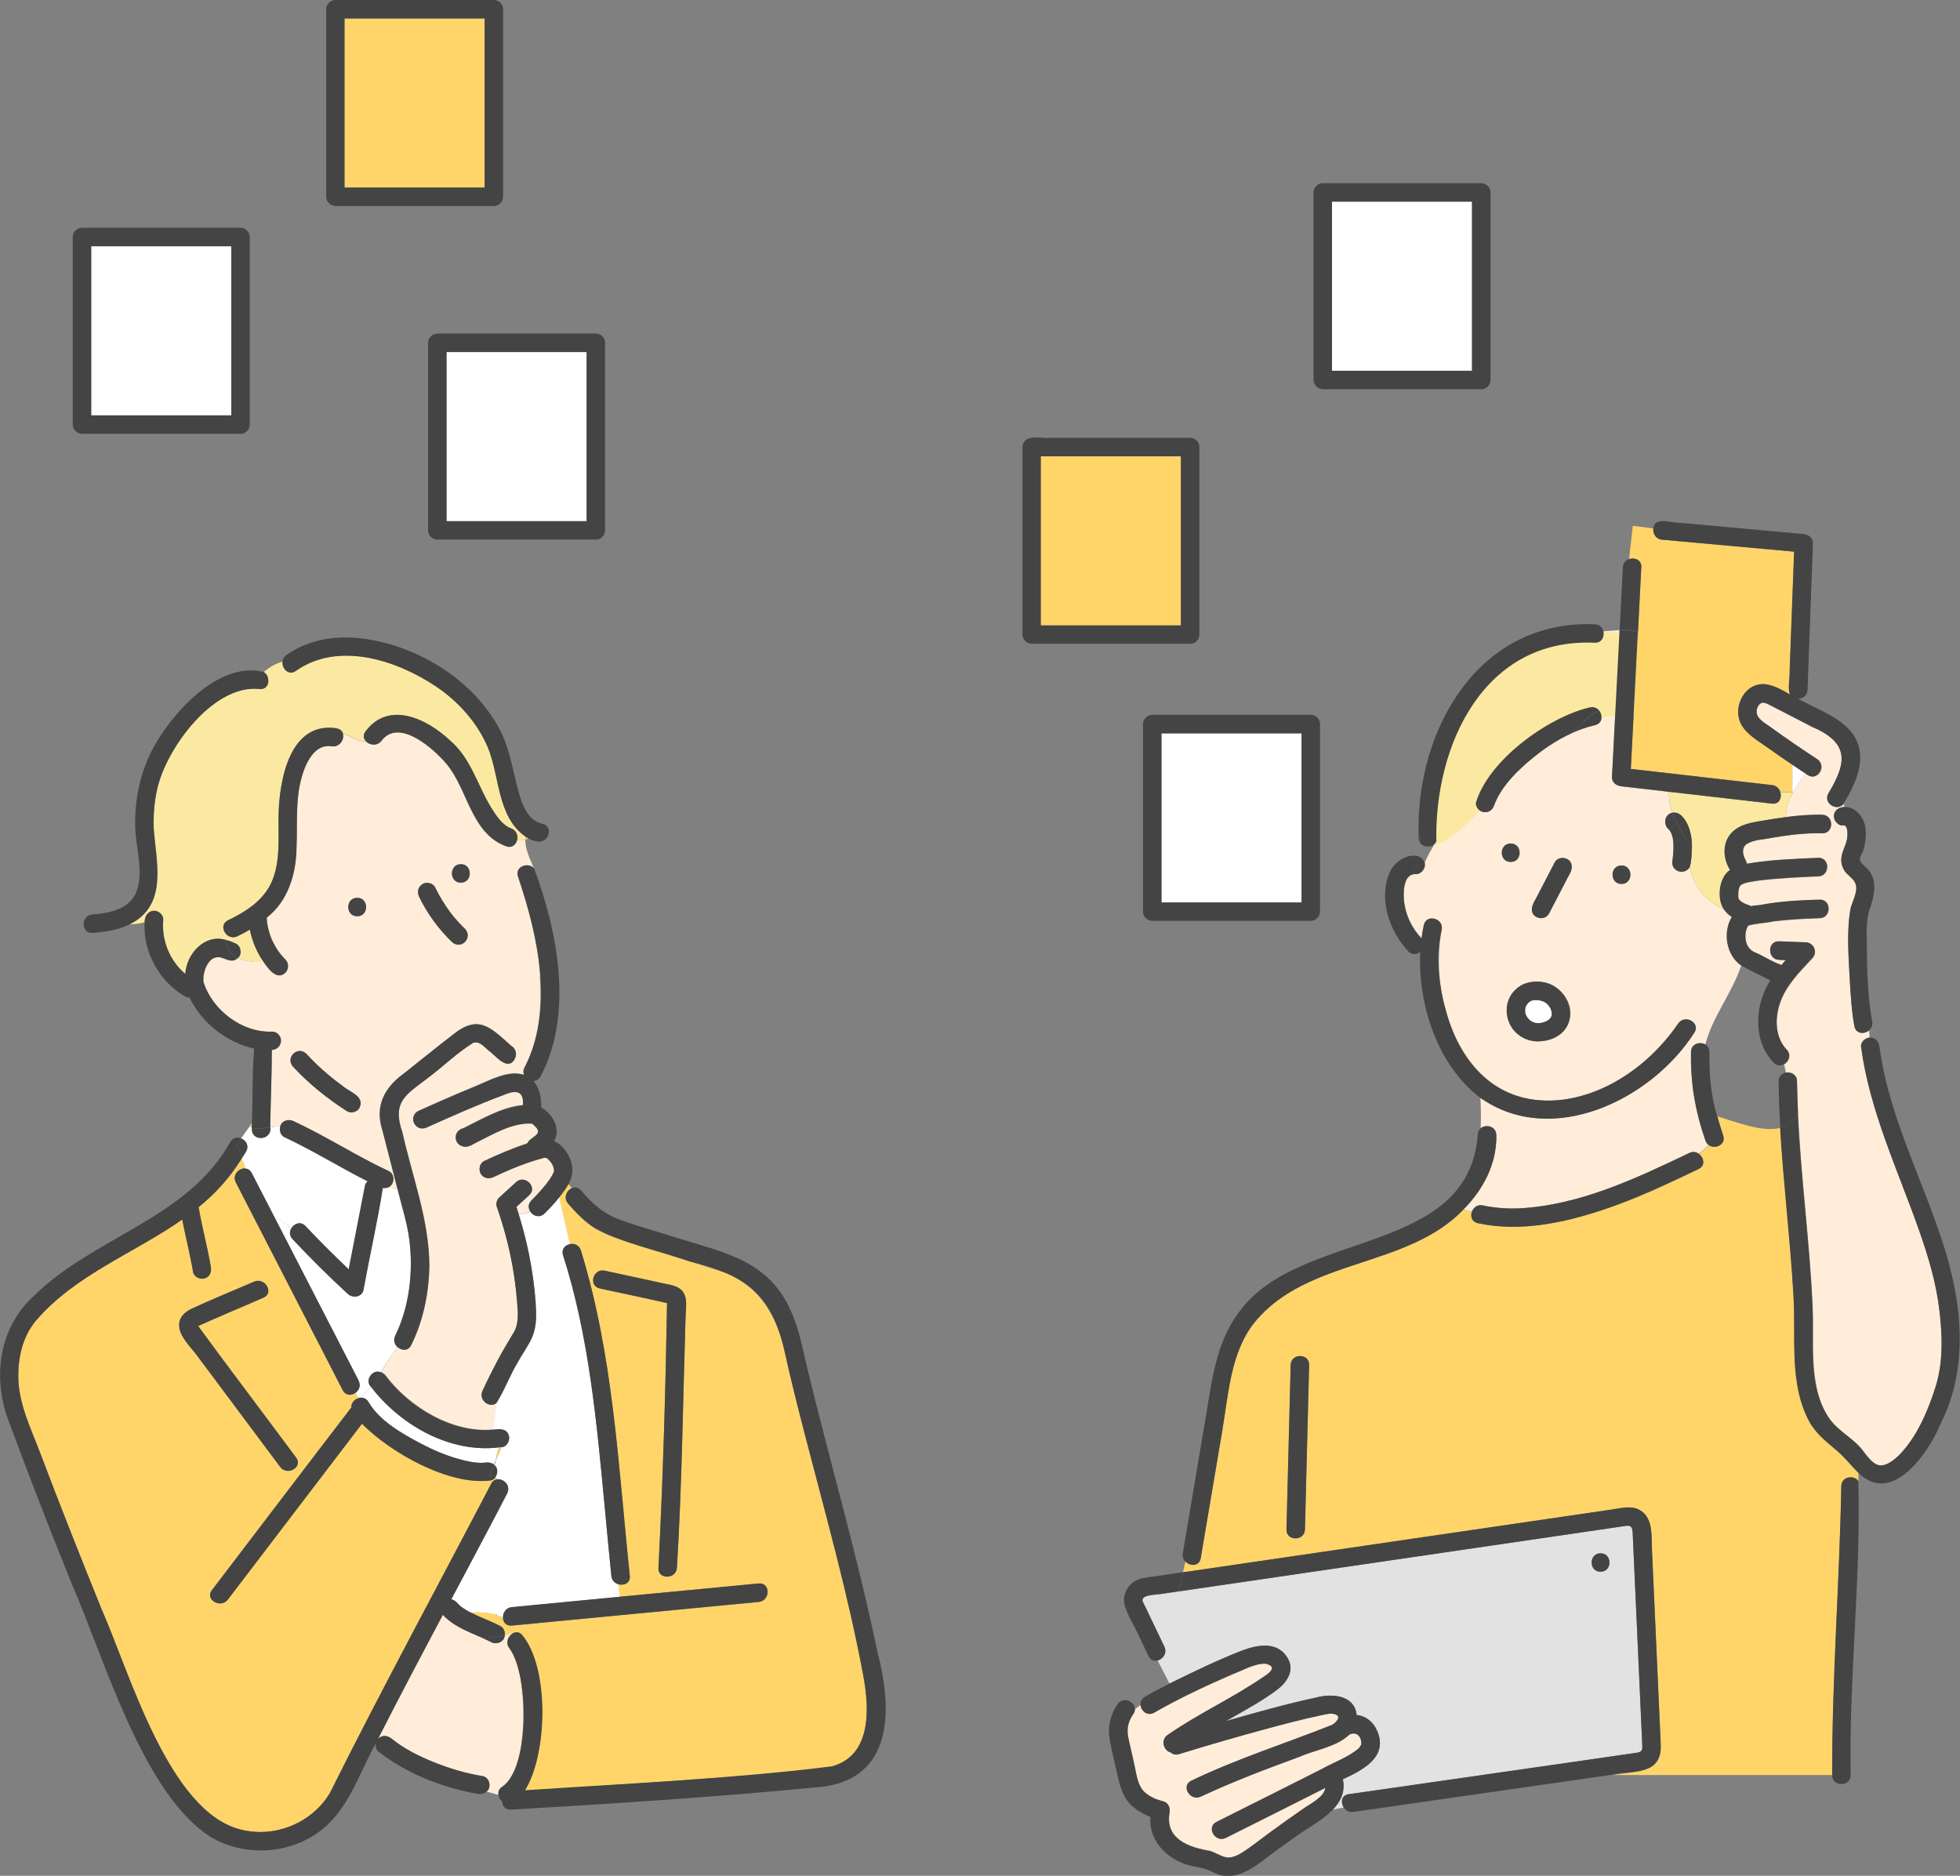 <?xml version="1.0" encoding="UTF-8"?><svg id="_レイヤー_1" xmlns="http://www.w3.org/2000/svg" viewBox="0 0 196.43 188"><rect x="0" y="0" width="196.43" height="188" fill="#808080" stroke="none"/><defs><style>.cls-1{fill:#444;}.cls-1,.cls-2,.cls-3,.cls-4,.cls-5,.cls-6{stroke-width:0px;}.cls-2{fill:#fff;}.cls-3{fill:#ffedd9;}.cls-4{fill:#e2e2e2;}.cls-5{fill:#fbe9a1;}.cls-6{fill:#ffd56a;}</style></defs><path class="cls-2" d="m44.75,36.69v15.54h14.04v-16.95h-14.04v1.41h0Z"/><path class="cls-6" d="m155.39,102.03s-.04.06-.04.06c0,0,.02-.03.04-.06Z"/><path class="cls-6" d="m34.52,3.26v15.54h14.04V1.85h-14.04v1.41Z"/><path class="cls-6" d="m54.73,116.03c-.15-.04-.05-.03,0,0h0Z"/><path class="cls-6" d="m53.36,112.62h0s.02.01.02.02c-.01-.01-.02-.02-.02-.02h0Z"/><path class="cls-6" d="m53.46,112.67s-.05-.01-.07-.02c0,0,.01.01.02.02.07.02.16.02.05,0Z"/><path class="cls-6" d="m155.4,101.06s.02.03.03.07c-.01-.04-.02-.07-.03-.07Z"/><path class="cls-6" d="m152.84,101.2s0,.08.01.03v-.1s0,.04-.01.07Z"/><path class="cls-2" d="m9.14,26.09v15.54h14.04v-16.95h-14.04v1.41h0Z"/><path class="cls-2" d="m153.7,100.25c-.1.02-.16.03-.25.06,0,0,0,0-.02.01-.06.03-.11.07-.16.1-.08.07-.13.12-.21.21-.05.07-.09.14-.13.22-.04.11-.06.18-.08.29v.1c0,.07-.01.15,0,.22.02.1.04.2.08.29.05.1.11.19.17.28.07.09.16.17.24.25.09.06.18.12.29.17.1.03.17.06.29.09.16.02.31.02.48,0,.17-.03.33-.08.49-.14.11-.06.22-.11.32-.18.06-.06.13-.11.18-.18.03-.06.05-.09.08-.14.02-.06.03-.12.05-.19v-.17c-.04-.14-.03-.22-.08-.36-.06-.13-.14-.25-.22-.38-.08-.1-.17-.18-.26-.26-.1-.07-.2-.12-.3-.17-.13-.04-.27-.08-.41-.11-.19-.02-.36-.03-.55,0h0Z"/><path class="cls-2" d="m133.48,21.62v15.54h14.04v-16.95h-14.04v1.41h0Z"/><path class="cls-2" d="m116.4,74.91v15.54h14.04v-16.95h-14.04v1.41h0Z"/><path class="cls-6" d="m167.5,83.54s0-.02,0-.03c-.03-.09-.02-.02,0,.03Z"/><path class="cls-6" d="m152.83,101.38s0-.03,0,0h0Z"/><path class="cls-6" d="m21.49,96s.07-.03,0,0h0Z"/><path class="cls-6" d="m175.2,92.75s0,0,0-.01c0,0,0,.01,0,.02h0Z"/><path class="cls-6" d="m174.93,93.5s.01-.06,0,0h0Z"/><path class="cls-6" d="m175.21,92.76s.04-.03,0,0h0Z"/><path class="cls-6" d="m175.17,92.78s.02-.01.03-.02c-.01,0-.02.01-.03.02h0Z"/><path class="cls-6" d="m175.2,92.76h0,0s0,0,0,0Z"/><path class="cls-6" d="m37.87,174.29s.06-.07.1-.1c-.01,0-.03-.01-.04-.02-.02.04-.04.08-.06.12h0Z"/><path class="cls-3" d="m52.19,168.34c-.19-1.04-.48-2.29-1.12-3.11-.47-.59-.11-1.33.4-1.56-.02-.02-.04-.04-.07-.07-.27.12-.54.23-.82.3-.06.66-.82.97-1.37.67-.29-.15-.59-.29-.89-.42-1.4-.62-2.89-1.15-3.94-2.31-2.17,4.1-4.35,8.19-6.45,12.33.01,0,.03.01.04.02.38-.32.88-.25,1.25.05,1.27,1.03,2.79,1.79,4.3,2.39,1.57.63,3.2,1.12,4.86,1.38.68.12.91,1.15.37,1.55.39.09.79.22,1.19.34-.05-.32.07-.66.44-.86,2.36-1.72,2.27-8.03,1.79-10.72h0Z"/><path class="cls-3" d="m122.86,184.21c-1.06.53-1.99-1.07-.93-1.6,3.51-1.76,7.02-3.52,10.53-5.29,1.24-.69,2.64-1.17,3.73-2.08.08-.08.3-.48.26-.33.06-.78-.4-1.42-1.19-1.07-1.34,1.27-3.33,1.5-4.98,2.22-3.36,1.22-6.7,2.49-9.94,4.01-1.07.5-2.01-1.09-.93-1.6,4.57-2.2,9.43-3.73,14.12-5.6.4-.24.97-.84.27-1.06-.39-.12-.85-.01-1.24.07-2.02.42-4.01.95-5.99,1.49-2.82.77-5.62,1.58-8.41,2.44-.35.11-.64.01-.84-.18-.67-.15-1.05-1.22-.3-1.74,3.08-2.15,6.53-3.7,9.62-5.83.65-.4,1.42-1.05.18-1.32-1.15-.01-2.23.67-3.29,1.06-2.66,1.15-5.33,2.4-7.85,3.85-.68.39-1.31-.17-1.37-.76l-.55.39c0,.15-.04.31-.15.47-.59.88-.72,1.59-.48,2.61.22.94.43,1.88.63,2.82.17.85.32,1.91,1.03,2.5.5.43,1.15.71,1.79.86.55.13.75.71.63,1.21-.4,2.6,1.99,3.41,4.07,3.76.53.16,1.09.54,1.61.64.78.15,1.63-.48,2.23-.89.8-.55,1.55-1.17,2.34-1.73,1.06-.77,2.13-1.54,3.21-2.28.63-.44,2.06-1.13,2.17-2.06-3.32,1.68-6.64,3.35-9.97,5.01h.02Z"/><path class="cls-4" d="m164.59,174.96c-.31-7.01-.63-14.01-.95-21.02-.03-.63,0-1.11-.69-1.01-14.95,2.19-29.89,4.38-44.83,6.57-.65.1-1.31.19-1.96.29-.39.06-1.59.05-1.66.56-.02.15.21.53.32.76.63,1.32,1.25,2.63,1.88,3.94.31.65-.16,1.24-.68,1.38l1.19,2.31c2.38-1.17,4.76-2.34,7.24-3.3,1.56-.6,3.61-.99,4.62.77.67,1.16-.01,2.31-.95,3.05-1.62,1.26-3.46,2.2-5.23,3.23,2.97-.85,5.94-1.69,8.96-2.34,1.59-.44,3.91-.3,4.12,1.74,1.86.12,2.99,2.7,1.88,4.21-.75,1.06-2.12,1.63-3.27,2.21.29,1.22-.22,2.26-1.01,3.06l1.1-.21c-.31-.49-.23-1.22.49-1.32.21-.03.42-.06.63-.09,9.44-1.37,18.9-2.71,28.33-4.08.45-.09.49-.31.47-.69h0Zm-4.19-17.43c-1.19,0-1.19-1.85,0-1.85s1.19,1.85,0,1.85Z"/><path class="cls-3" d="m194.38,131.39c-.32-2.81-1.13-5.49-2.07-8.15-2.13-6.04-4.94-11.93-5.79-18.33-.06-.47.42-.87.85-.92-.02-.24-.03-.48-.06-.71-.48.4-1.31.36-1.46-.42-.27-1.43-.36-2.92-.45-4.37-.12-2.45-.35-4.95.05-7.38.18-.76.85-1.85.47-2.63-.23-.48-.81-.78-1.09-1.24-.34-.55-.38-1.15-.18-1.76.2-.62.48-1.09.5-1.76.01-.36,0-1.05-.43-.99-.49.07-.93-.48-.92-.92,0-.59.53-.94,1.06-.92-.03-.11-.06-.21-.1-.3-.66.79-2.07-.1-1.5-1.07,1.93-3.18,2.02-5.1-1.69-6.69-1.43-.73-2.85-1.49-4.28-2.21-.27-.12-.54-.27-.81-.13-.26.13-.48.62-.41,1,.11.63.93,1.05,1.4,1.4,1.52,1.11,3.08,2.17,4.66,3.2,1.09.8-.12,2.41-1.17,1.44-.44.61-.9,1.23-1.26,1.88-.03.04-.05.09-.07.14-.39.73-.65,1.51-.64,2.35,1.21-.16,2.41-.26,3.64-.23,1.19.03,1.19,1.88,0,1.85-1.66-.04-3.28.16-4.91.43-.87.2-1.85.16-2.63.63-.57.4-.45,1.11-.13,1.65.07.12.11.24.12.36,2.36-.41,4.77-.49,7.16-.59,1.19-.04,1.19,1.81,0,1.85-2.02.08-4.05.18-6.06.43-.57.11-1.22.13-1.71.44-.29.31-.25.89-.25,1.25.01.04.06.15.06.16.02.03.04.06.06.1.02,0,.13.13.17.16-.1-.08.13.08.17.1.25.15.55.21.81.35.3-.04.62-.07.92-.11,1.96-.38,3.98-.49,5.97-.54,1.19-.03,1.19,1.82,0,1.85-1.53.05-3.07.13-4.59.31-.85.19-1.74.2-2.57.43-.07.14.05-.02,0,0-.04.07-.08.15-.12.21-.07.17-.11.36-.15.54-.02.21-.02.41,0,.62.03.18.07.32.12.49.07.13.13.25.22.38.2.22.31.32.56.44.88.35,1.78.99,2.71,1.28.13-.17.27-.33.42-.49-.22-.01-.44-.02-.67-.03-1.19-.04-1.19-1.89,0-1.85.9.03,1.79.07,2.68.1.81.03,1.21.98.66,1.58-1.27,1.37-2.66,2.73-3.26,4.54-.51,1.54-.48,3.4.69,4.63.49.52.21,1.2-.27,1.47.06.27.12.55.18.82.52-.09,1.11.2,1.11.87.01,1.07.05,2.12.1,3.18.06-.12.11-.26.16-.4-.04.14-.1.27-.16.4.29,6.38,1.15,12.73,1.46,19.12.13,2.76-.16,5.64.4,8.35.25,1.19.67,2.37,1.42,3.33.82,1.04,2.02,1.69,2.92,2.66.49.53,1.17,1.72,1.96,1.84.88.12,1.86-.86,2.39-1.46,1.55-1.79,2.57-4.21,3.26-6.45.76-2.44.67-5.04.38-7.56h-.02Z"/><path class="cls-6" d="m57.12,124.69c.43-.08.92.08,1.09.62,3.27,10.57,3.75,21.71,4.91,32.64.07.74-.62,1.01-1.18.83l.18,1.26c4.64-.44,9.28-.88,13.92-1.33,1.19-.11,1.18,1.74,0,1.85-8.17.78-16.35,1.56-24.53,2.35-.62.15-1.12-.22-1.11-.79-.19-.1-.38-.16-.58-.23.45.62,1.01,1.17,1.57,1.73.02.02.04.04.07.07.29-.13.63-.09.9.25,2.72,3.35,2.48,11.95.24,15.52,8.27-.48,16.54-1.04,24.79-1.75,1.99-.24,4.02-.23,5.98-.66,4.02-1.1,3.75-5.85,3.14-9.1-1.48-7.99-3.7-15.86-5.74-23.73-.76-2.93-1.51-5.87-2.16-8.83-.76-3.46-2.46-6.45-5.86-7.8-3.2-1.08-6.46-1.99-9.67-3.05-1.18-.38-2.39-.77-3.45-1.42-1.05-.65-1.9-1.55-2.71-2.48-.5-.58-.13-1.33.4-1.55l-.36-.43c-.25.48-.6.92-.94,1.35l1.08,4.7h0Zm3.48,2.68c2.08.45,4.16.9,6.23,1.34,2.48.38,1.87,1.91,1.86,3.85-.25,8.19-.35,16.4-.85,24.58-.08,1.18-1.93,1.19-1.85,0,.45-8.84.72-17.68.86-26.53-2.24-.52-4.5-.97-6.74-1.47-1.17-.25-.67-2.03.49-1.78Z"/><path class="cls-3" d="m169.75,109.8c-.22-1.44-.27-2.9-.27-4.36,0-.82.88-1.08,1.43-.76.68-2.72,2.6-5.02,3.6-7.9-1.5-1.04-1.86-3.33-.93-4.86-.3-.2-.57-.45-.77-.73-1.73-.85-3.11-2.23-3.45-4.29-.57.92-1.97.4-1.73-.68-.02.11-.02.13-.02.12.09-.69.16-1.42.08-2.12-.03-.22-.1-.45-.17-.66-.06-.13-.13-.26-.22-.38-.63-.46-.51-1.55.29-1.71-.22-.66-.34-1.34-.34-2.11-1.59-.18-3.18-.36-4.77-.55-.48-.06-.95-.39-.92-.92.25-4.91.5-9.82.76-14.73-.54.02-1.09.08-1.62.11.13.53-.15,1.18-.86,1.16-11.11-.52-16.07,10.26-15.88,19.91,1.07-1.52,2.48-2.71,3.95-3.83,1.23-4.3,7.2-8.62,11.45-9.61.41-.1.73.07.94.33.36.48.31,1.28-.44,1.45-.82.19-1.63.48-2.4.83-.36.3-.73.55-1.13.68.4-.13.77-.38,1.13-.68-1.33.62-2.59,1.45-3.71,2.35-1.58,1.28-3.29,2.92-4,4.87-.34,1.01-1.75.83-1.82-.24-1.47,1.13-2.87,2.31-3.95,3.83-.04.11-.11.21-.19.28-.38.57-.72,1.19-1,1.87.14.54-.33,1.15-.9,1.13-.11,0-.21.01-.3.03-.98.25-.95,2-.85,2.81.17,1.35.81,2.63,1.74,3.61.06-.45.13-.9.23-1.34.26-1.17,2.04-.67,1.78.49-1.32,6.81,1.96,16.74,10.01,17.09,5.52.31,10.71-3.33,13.71-7.72.67-.97,2.27-.05,1.6.93-4.32,6.75-14.31,11.56-21.44,6.51.04,1,.07,2.05.02,3.08.51-.45,1.56-.24,1.58.66.05,2.89-1.32,5.46-3.3,7.46.28.11.56.2.85.26.13-.43.54-.79,1.1-.67,1.19.26,2.4.35,3.62.3.13-.03.26-.07.39-.09-.13.03-.26.07-.39.09,6.09-.32,11.67-2.97,17.07-5.55.35-.17.68-.11.94.06.43-.26.75-.57.98-.9-.13-.1-.24-.25-.3-.44-.48-1.47-.93-2.96-1.16-4.5v.02Zm-18.34-25.26c1.19,0,1.19,1.85,0,1.85s-1.19-1.85,0-1.85Zm5.82,17.94c-1.06,2.69-5.42,2.45-6.12-.39-.36-1.34.3-2.9,1.6-3.45,2.37-1.09,5.43,1.27,4.52,3.84Zm.19-15.1c-.73,1.4-1.46,2.8-2.18,4.2-.65,1.02-2.16.16-1.6-.94.73-1.4,1.46-2.8,2.18-4.2.24-.46.84-.55,1.27-.33.45.24.55.83.33,1.27Zm5.09,1.22c-1.19,0-1.19-1.85,0-1.85s1.19,1.85,0,1.85Z"/><path class="cls-5" d="m144.58,74.01l-1.44,10.66c1.38.46,4.22-2.3,5.47-3.74l1.15-2.02,3.74-4.03,6.05-2.88,5.47-.58-.86-8.06h-4.03l-4.03.58-7.77,4.03-3.74,6.05Z"/><path class="cls-6" d="m164.48,56.87c-.11,2.16-.22,4.31-.33,6.46.27.09.54.21.79.38-.25-.17-.52-.29-.79-.38-.24,4.58-.47,9.15-.71,13.73,4.72.54,9.44,1.08,14.16,1.62.46.05.73.36.83.72h1.19v-2.77c-.85-.58-1.7-1.16-2.53-1.75-.85-.61-1.9-1.2-2.47-2.11-1.03-1.56,0-4.07,1.93-4.2.97-.06,1.96.53,2.85,1.03-.25-.71,0-1.56-.03-2.31.15-4,.3-8,.45-12-4.41-.4-8.83-.8-13.24-1.2-.64-.06-.93-.63-.87-1.12l-2.07-.27-.38,3.35c.56-.2,1.28.07,1.24.82h-.02Z"/><path class="cls-5" d="m172.79,87.83c.15-.25.36-.45.6-.62-.62-.99-.79-2.35-.13-3.36.71-1.07,1.9-1.33,3.08-1.53.89-.15,1.77-.3,2.65-.41-.01-.85.25-1.62.64-2.35v-.14h-1.19c.16.55-.12,1.21-.83,1.13-.63-.07-1.27-.15-1.9-.22-2.82-.32-5.64-.64-8.45-.97,0,.76.11,1.45.34,2.11,1.47-.17,2.01,2.3,1.97,3.39.11.14.21.29.32.43-.11-.15-.21-.29-.32-.43-.02.69-.03,1.4-.21,2.05.34,2.05,1.73,3.43,3.45,4.29-.66-.88-.52-2.4,0-3.36h0Z"/><path class="cls-6" d="m179.63,79.41v.14s.05-.09.07-.14h-.07Z"/><path class="cls-2" d="m180.96,77.53c-.45-.29-.89-.59-1.33-.89v2.77h.07c.36-.65.82-1.27,1.26-1.88h0Z"/><path class="cls-6" d="m184.26,145.53c-1.1-.96-2.16-1.71-2.9-3.01-2.13-3.94-1.31-8.62-1.62-12.91-.32-5.53-1-11.04-1.32-16.57-1.88.48-4.55-.64-6.3-1.15.18.64.38,1.28.59,1.92.31.94-.86,1.43-1.48.93-.23.34-.55.64-.98.9.53.35.72,1.19,0,1.53-3.12,1.5-6.25,2.98-9.55,4.08-3.99,1.33-8.38,2.26-12.57,1.35-.6-.13-.76-.66-.61-1.11-.28-.06-.56-.15-.85-.26-5.66,5.9-15.66,4.85-20.91,11.28-2.43,2.99-2.65,7.31-3.27,10.95-.72,4.24-1.43,8.48-2.15,12.72-.14.83-1.08.82-1.54.32l-.25,1.1c14.32-2.1,28.64-4.2,42.97-6.29.84-.12,1.84-.39,2.63-.04,1.57.7,1.35,2.64,1.41,4.08.29,6.52.59,13.04.88,19.56.13,3.01-2.68,2.57-4.79,2.99h21.98c-.02-9.65.73-19.28.91-28.92.02-.99,1.28-1.15,1.71-.51v-.85c-.68-.65-1.29-1.46-1.98-2.06h-.01Zm-53.48,7.77c-.03,1.19-1.88,1.19-1.85,0,.14-5.5.28-11,.42-16.49.03-1.19,1.88-1.19,1.85,0-.14,5.5-.28,11-.42,16.49Z"/><path class="cls-5" d="m25.04,93.16c-.41.24-.83.46-1.25.67-1.07.51-2.01-1.08-.94-1.6,1.8-.86,3.6-2,4.41-3.92.87-2.06.61-4.46.66-6.64.07-3.45,1.1-9.42,5.83-8.68.36.06.57.27.64.53.78.22,1.39.8,2.3.78-.25-.25-.34-.63-.05-1.01,2.33-3.1,6.15-1.25,8.44.9,2.17,1.84,2.78,4.6,4.25,6.92.46.72,1.05,1.6,1.89,1.91.54.2.7.72.59,1.17.28.06.57.03.85-.05,0-.1.01-.2.03-.3-2.87-2.01-2.56-6.05-3.8-8.99-1.06-2.46-2.95-4.57-5.17-6.06-3.94-2.64-9.81-4.58-14.06-1.56-.72.51-1.4-.22-1.33-.92-.71.19-1.32.56-1.89,1.03.73.46.59,1.82-.42,1.7-4.64-.52-9.4,6-10.27,10.08-.29,1.28-.38,2.59-.34,3.89.25,3.46,1.46,7.74-2.46,9.64.53-.02,1.06-.08,1.56-.22-.08-.92.91-1.57,1.62-.85.16.17.26.38.24.62-.18,2.07.67,4.11,2.22,5.42.1-2,1.93-4.05,4.03-3.42-.01-.1-.02-.2-.02-.3,0,.11.02.2.02.3.36.08.71.21,1.04.38.52.26.62,1.08.17,1.44.73.35,1.7.41,2.6.4-.68-.97-1.16-2.09-1.39-3.26h0Z"/><path class="cls-2" d="m61.94,158.78c-.34-.11-.63-.39-.67-.83-.24-2.32-.45-4.64-.67-6.95-.8-8.44-1.57-17.08-4.17-25.19-.19-.6.21-1.01.69-1.11l-1.08-4.7c-.45.57-.95,1.11-1.47,1.62-.5.49-1.15.24-1.44-.22-.34.3-.76.25-1.17.26.92,2.92,1.5,5.89,1.73,8.96.08,1.12.11,2.29-.32,3.35-.38.9-1,1.72-1.47,2.58-.8,1.32-1.33,2.83-2.16,4.12l-.38,2.65c.62-.09,1.44-.18,1.65.59.14.49-.22,1.16-.78,1.15-.12.43-.33.86-.54,1.29-.03.17-.07.35-.11.51.34.29.34.85.07,1.22.08.07.16.13.22.21.64-.07,1.36.63.97,1.39-.28.54-.56,1.08-.84,1.62-1.58,3.01-3.18,6.01-4.77,9.01.47.07.69.54,1.06.79.28.2.58.38.88.53.83-.04,1.71-.02,2.54.22v-.14c.04.06.09.12.13.19.2.06.39.13.58.23-.01-.47.29-.98.89-1.04,1.01-.1,2.01-.19,3.02-.29,2.6-.25,5.21-.5,7.81-.75l-.18-1.26h0Z"/><path class="cls-3" d="m48.36,139.4c.94-2.02,1.99-3.98,3.15-5.88.54-.94.39-2.13.31-3.16-.26-3.24-.96-6.36-2.03-9.43-.1-.3.01-.69.24-.9.57-.51,1.13-1.03,1.7-1.55.88-.8,2.19.5,1.31,1.31-.43.39-.86.78-1.28,1.17.07.22.15.45.21.68.41-.01.83.04,1.17-.26-.2-.32-.22-.75.13-1.09.55-.54,1.07-1.11,1.55-1.73.25-.34.52-.71.68-1.09.01-.03.02-.06.03-.1v-.14c-.06-.45-.27-.77-.62-1.11-.06-.03-.12-.07-.17-.1-.03,0-.06-.02-.09-.02.05.02-.07.02-.09.01-1.76.47-3.45,1.17-5.1,1.94-.45.22-1,.13-1.27-.33-.24-.41-.12-1.05.33-1.27,1.41-.67,2.85-1.28,4.33-1.77.16-.42.77-.64.99-.96-.04.06.07-.12.08-.14,0-.02.02-.04.02-.06v-.11c0,.22-.06-.17,0-.01-.04-.1-.11-.21-.17-.3-.12-.14-.21-.22-.36-.35-.02,0-.04-.02-.04-.03-.06-.02-.12-.03-.18-.05-1.91-.04-3.65,1.03-5.32,1.84-.35.18-.86.54-1.28.49-1.15-.09-1.25-1.61-.13-1.85,1.88-.93,3.82-2.11,5.96-2.31.11-1.55-.8-1.51-1.93-1.03-2.6.96-5.14,2.11-7.67,3.24-1.11.55-1.96-.96-.94-1.6,1.9-.86,3.81-1.69,5.74-2.49,1.48-.6,3.3-1.67,4.92-1.15-.07-.17-.1-.37-.03-.58-.33-.33-.63-.63-.94-.94-.75,1.16-1.91-.46-2.62-.94-.42-.36-.91-.97-1.53-.74-1.57.98-2.95,2.32-4.44,3.45-2.25,1.73-3.72,2.4-2.64,5.53.98,4.43,2.67,8.74,2.7,13.33-.04,2.75-.6,5.5-1.81,7.97-.3.62-.96.57-1.36.21-.59.79-1.19,1.61-1.67,2.51.19.07.36.21.5.39,2.35,3.12,6.64,5.73,10.69,5.37l.38-2.66c-.64.54-1.81-.3-1.37-1.24h0Z"/><path class="cls-3" d="m54.13,97.9c-.21-3.43-1.11-6.8-2.22-10.04-.34-1.01,1.04-1.5,1.61-.8-.4-.97-.9-1.94-.87-2.91-.29.08-.57.11-.85.05-.11.46-.52.83-1.09.62-3.53-1.31-3.82-5.69-5.98-8.26-1.19-1.42-4.74-4.68-6.52-2.32-.43.57-1.17.45-1.55.07-.9.02-1.51-.56-2.3-.78.16.57-.33,1.38-1.13,1.25-1.7-.27-2.57,1.64-2.97,2.97-.69,2.32-.46,4.77-.55,7.16-.03,2.63-.83,5.38-2.99,7.05,0,.17.02.31.04.49.08.57.24,1.13.45,1.66.23.5.49.98.82,1.42.02.03.14.17.03.03.17.21.35.41.53.6.36.37.34.94,0,1.31-.87.82-1.71-.39-2.18-1.06-.91.01-1.87-.04-2.6-.4-.57.57-1.17.04-1.8-.08-.03,0-.24-.01-.3,0-.09.02-.17.04-.26.07-.09.04-.18.1-.26.15-.1.09-.18.18-.27.28-.11.16-.23.36-.31.54-.11.27-.18.57-.23.86-.01.18-.01.39,0,.57.86,2.81,3.88,5.11,6.86,4.99,1.2.03,1.23,1.77,0,1.85,0,2.58-.12,5.16-.16,7.74.34-.06.67-.1.98-.07.15-.59.83-.79,1.34-.54,3.26,1.52,6.29,3.49,9.55,5.01.71.34.54,1.55-.22,1.67.36.08.72.11,1.09.12-.5-1.97-.99-3.93-1.51-5.89-1.01-.45-1.94-1.09-2.62-1.93-.29.17-.67.19-.95.01-1.96-1.27-3.8-2.73-5.38-4.44-.82-.89.43-2.15,1.31-1.31,1.47,1.6,3.17,2.98,5,4.16.58.34.61,1.25.01,1.58.67.83,1.61,1.47,2.62,1.93-.77-2.45.21-4.27,2.2-5.71,1.6-1.26,3.18-2.56,4.8-3.8,2.66-2.19,3.84-.75,5.98,1.13.48.36.48.95.23,1.35.31.31.62.62.94.94,1.56-2.77,1.87-6.15,1.65-9.27h.01Zm-18.34-6.06c-1.19,0-1.19-1.85,0-1.85s1.19,1.85,0,1.85Zm10.81,2.57c-.34.37-.96.34-1.31,0-1.35-1.3-2.48-2.84-3.29-4.53-.22-.46-.12-.97.33-1.27.4-.26,1.05-.11,1.27.33.44.9.97,1.77,1.57,2.57.43.55.92,1.09,1.43,1.59.37.36.34.94,0,1.31h0Zm-.42-5.94c-1.19,0-1.19-1.85,0-1.85s1.19,1.85,0,1.85Z"/><path class="cls-6" d="m52.69,83.85c-.02.1-.02.2-.03.3.11-.03.21-.07.32-.12-.11-.05-.2-.12-.29-.18Z"/><path class="cls-2" d="m36.17,140.08c.26-.38.59-.73,1.03-1.06-.7-.65.13-1.85.97-1.48.48-.9,1.08-1.72,1.67-2.51-.3-.26-.45-.69-.24-1.14,1.43-2.93,1.83-6.41,1.42-9.63-.22-1.73-.78-3.41-1.19-5.1-.36-.01-.72-.04-1.09-.12-.12.03-.25.04-.39.02-.54,3.42-1.32,6.81-1.94,10.22-.14.72-1.07.85-1.55.41-1.92-1.76-3.78-3.61-5.56-5.51-.32-.35-.31-.76-.12-1.08-.55-.49-1.12-.93-1.74-1.23,2.83,5.5,5.66,11,8.5,16.5.26.52.02,1-.36,1.24l.32.51c.08-.03.17-.04.26-.05h0Z"/><path class="cls-6" d="m49.64,148.06c-.12.16-.27.28-.48.31-4.19.54-10.01-2.77-12.9-5.68-4.48,5.88-8.96,11.75-13.44,17.62-.71.94-2.32.01-1.6-.93,4.67-6.1,9.31-12.23,13.98-18.32-.03-.44.3-.8.7-.92l-.32-.52c-.4.25-.96.24-1.23-.31-.44-.86-.88-1.71-1.32-2.57-3.13-6.08-6.26-12.16-9.39-18.25-.4-.77.35-1.47.99-1.39l-.38-1.03c-1.14,1.87-2.65,3.56-4.34,4.91.34,2.02.89,4,1.23,6.01.08.49-.12.99-.64,1.14-.45.12-1.05-.15-1.14-.65-.3-1.76-.75-3.5-1.09-5.26-4.85,3.4-10.69,5.52-14.64,10.11-1.4,1.63-1.87,3.91-1.78,6.01.11,2.51,1.29,4.92,2.17,7.24,1.99,5.27,4.07,10.5,6.18,15.73,2.8,6.31,6.72,20.3,13.97,22.06,3.41.86,7.1-.67,8.91-3.69,5.19-10.41,10.76-20.65,16.15-30.97.15-.3.39-.43.63-.46-.06-.07-.14-.15-.22-.21h0Zm-30.01-12.35c-1.22-1.43-2.86-3.36-.4-4.55,2.06-.95,4.16-1.8,6.24-2.7,1.08-.47,2.02,1.13.94,1.6-2.18.96-4.39,1.86-6.55,2.85,3.23,4.43,6.56,8.79,9.82,13.19.71.95-.89,1.88-1.6.93-2.82-3.77-5.63-7.55-8.45-11.32h0Z"/><path class="cls-2" d="m28.08,112.91c-.31-.02-.64.02-.98.07.15,1.4-2,1.46-1.85.06-.09-.03-.17-.07-.26-.11-.26.38-.55.76-.83,1.17.48.18.84.73.5,1.32-.13.23-.28.45-.42.67l.38,1.03c.24.03.46.17.61.45.74,1.43,1.48,2.87,2.22,4.31.62.31,1.19.75,1.74,1.23.28-.48.94-.75,1.43-.22,1.39,1.48,2.85,2.92,4.32,4.33.54-2.79,1.09-5.58,1.63-8.38.03-.18.13-.33.27-.44-2.82-1.42-5.5-3.1-8.35-4.43-.38-.18-.52-.67-.41-1.06Z"/><path class="cls-6" d="m25.26,112.5c-.08.14-.17.29-.27.43.08.05.17.08.26.11,0-.18,0-.36.01-.54Z"/><path class="cls-6" d="m49.68,146.33c.21-.43.43-.86.54-1.29-.08,0-.16.02-.24.03-.15.41-.22.85-.3,1.27h0Z"/><path class="cls-2" d="m49.98,145.07c-4.78.57-9.57-2.08-12.54-5.75-.02.06-.04.12-.06.18.02-.06.04-.12.06-.18-.08-.1-.16-.2-.24-.3-.44.33-.77.68-1.03,1.06.29,0,.57.12.76.44,1.09,1.89,3.4,3.2,5.29,4.19,1.16.6,2.37,1.12,3.62,1.48.88.25,2.02.5,2.83.39.29-.04.58.02.8.18.07-.15.14-.29.21-.43.08-.41.15-.85.3-1.27h0Z"/><path class="cls-6" d="m49.68,146.33c-.07.15-.15.29-.21.43.03.02.07.04.1.07.04-.16.08-.34.11-.51h0Z"/><path class="cls-6" d="m49.7,161.83c-.83-.25-1.71-.26-2.54-.22.98.5,2.02.86,2.99,1.37.35.18.49.57.44.93.27-.07.54-.17.82-.3-.55-.56-1.13-1.12-1.57-1.73-.04-.02-.09-.03-.13-.04h0Z"/><path class="cls-6" d="m49.7,161.83s.09.03.13.05c-.04-.06-.09-.12-.13-.19v.14Z"/><path class="cls-6" d="m53.91,113.52s0-.02.01-.02c0,.01-.06.12-.01.02Z"/><path class="cls-6" d="m118.35,61.28v-15.54h-14.04v16.95h14.04v-1.41h0Z"/><path class="cls-1" d="m151.4,84.54c-1.19,0-1.19,1.85,0,1.85s1.19-1.85,0-1.85Z"/><path class="cls-1" d="m152.22,121.12c-1.22.04-2.43-.04-3.62-.3-.57-.12-.97.24-1.1.67,1.57.36,3.15.03,4.73-.36h0Z"/><path class="cls-1" d="m169.29,115.57c-5.4,2.57-10.98,5.23-17.07,5.55-1.58.39-3.15.72-4.73.36-.14.45.02.99.61,1.11,4.19.91,8.58-.02,12.57-1.35,3.29-1.1,6.43-2.58,9.55-4.08.72-.35.53-1.18,0-1.53-.26-.17-.59-.23-.94-.06h.01Z"/><path class="cls-1" d="m186.24,148.44c-.43-.65-1.69-.48-1.71.51-.17,9.65-.94,19.27-.91,28.92-.06,1.22,1.85,1.27,1.85.04-.17-9.82,1.04-19.73.77-29.48h0Z"/><path class="cls-1" d="m195.37,126.77c-2.02-7.37-5.99-14.22-7.01-21.86-.06-.52-.43-.98-1-.92.07,1.11.08,2.29.38,3.47-.3-1.18-.31-2.36-.38-3.47-.43.04-.91.45-.85.92.86,6.41,3.66,12.3,5.79,18.33.94,2.66,1.75,5.34,2.07,8.15.29,2.51.38,5.11-.38,7.56-.7,2.24-1.71,4.66-3.26,6.45-.52.6-1.51,1.58-2.39,1.46-.79-.11-1.47-1.3-1.96-1.84-.9-.98-2.1-1.62-2.92-2.66-2.43-3.36-1.59-7.8-1.83-11.69-.3-6.38-1.17-12.73-1.46-19.11-.39.84-1.02,1.29-1.77,1.48.32,5.53,1,11.04,1.32,16.56.31,4.3-.5,8.98,1.62,12.91.74,1.3,1.8,2.06,2.9,3.01.69.6,1.31,1.41,1.98,2.06,3.34,3.41,7.07-1.94,8.27-4.9,2.51-4.93,2.28-10.69.86-15.92h0Z"/><path class="cls-1" d="m180.09,108.37c0-.67-.6-.96-1.11-.87.26,1.17.47,2.32.14,3.66.34-1.34.12-2.49-.14-3.66-.39.07-.73.36-.73.87.02,1.56.08,3.11.17,4.66.75-.19,1.38-.63,1.77-1.48-.04-1.06-.08-2.12-.1-3.18h0Z"/><path class="cls-1" d="m162.5,86.74c-1.19,0-1.19,1.85,0,1.85s1.19-1.85,0-1.85Z"/><path class="cls-1" d="m142.77,86.48s-.01-.03-.02-.05v.08s.01-.02.02-.03h0Z"/><path class="cls-1" d="m168.19,102.57c-6.44,9.45-19.94,11.67-23.33-1.47-.71-2.54-.97-5.3-.39-7.89.26-1.16-1.52-1.65-1.78-.49-.1.44-.17.89-.23,1.34-.94-.98-1.57-2.26-1.74-3.61-.11-.81-.13-2.56.85-2.81.26-.53.5-1.15.66-1.79-1.1-.36-2.3.41-2.85,1.36-1.32,2.68-.2,6.06,1.76,8.14.38.4.86.33,1.19.06-.22,5.36,1.73,11.33,6.02,14.62-.02-.67-.05-1.32-.05-1.94,0,.62.02,1.27.05,1.94,7.14,5.04,17.11.24,21.44-6.51.67-.99-.92-1.91-1.6-.94h0Z"/><path class="cls-1" d="m141.87,87.61c.57.03,1.04-.59.9-1.13,0,.01-.01.02-.02.03v-.08c-.08-.27-.27-.47-.53-.58-.16.64-.4,1.26-.66,1.79.09-.02.19-.04.3-.03Z"/><path class="cls-1" d="m35.8,91.83c1.19,0,1.19-1.85,0-1.85s-1.19,1.85,0,1.85Z"/><path class="cls-1" d="m46.19,86.61c-1.19,0-1.19,1.85,0,1.85s1.19-1.85,0-1.85Z"/><path class="cls-1" d="m36.03,111.03c.57-1.17-1.04-1.6-1.71-2.21-1.31-.95-2.53-2.02-3.62-3.21-.87-.84-2.13.42-1.31,1.31,1.58,1.71,3.42,3.18,5.38,4.44.28.18.66.16.95-.01-.35-.43-.63-.9-.8-1.42.17.53.46.99.8,1.42.13-.08.25-.18.32-.32h0Z"/><path class="cls-1" d="m51.31,104.88c-2.13-1.88-3.31-3.32-5.98-1.13-1.62,1.24-3.2,2.54-4.8,3.8-1.99,1.43-2.97,3.28-2.2,5.71.3.13.59.25.89.35-.3-.1-.6-.22-.89-.35.52,1.97,1,3.93,1.51,5.89.41,1.69.97,3.37,1.19,5.1.4,3.22.01,6.7-1.42,9.63-.22.45-.06.87.24,1.14.43-.57.86-1.13,1.23-1.69-.37.55-.8,1.11-1.23,1.69.4.36,1.06.42,1.36-.21,1.21-2.48,1.77-5.22,1.81-7.97-.03-4.58-1.71-8.9-2.7-13.33-1.08-3.14.38-3.79,2.64-5.53,1.49-1.13,2.86-2.47,4.44-3.45.62-.24,1.11.38,1.53.74.71.48,1.87,2.11,2.62.94.25-.4.25-.99-.23-1.35h0Z"/><path class="cls-1" d="m53.36,112.64s.02.02.04.03c0,0-.02-.01-.02-.02,0,0-.02,0-.02,0h0Z"/><path class="cls-1" d="m57.34,116.86c-.16-.99-.86-2.07-1.81-2.5.7-1.22-.14-2.73-1.29-3.36.03-.98-.18-1.99-.79-2.66.27,0,.54-.13.72-.45,3.32-6.24,1.73-14.52-.64-20.84-.57-.7-1.96-.21-1.61.8,2.02,6.1,3.71,13.32.57,19.32.27.27.57.57.91.91-.34-.34-.64-.64-.91-.91-.06.21-.04.4.03.58-1.62-.52-3.44.55-4.92,1.15-1.93.79-3.84,1.63-5.74,2.49-1.02.64-.18,2.15.94,1.6,2.54-1.13,5.07-2.27,7.68-3.24,1.13-.48,2.04-.53,1.93,1.03-2.15.21-4.07,1.38-5.96,2.31-1.11.24-1.01,1.75.13,1.85.41.05.92-.31,1.28-.49,1.67-.82,3.41-1.88,5.32-1.84.06.01.12.03.18.04h0s.01,0,.02.01c.09.02.2.06.02.02.15.13.24.22.36.35.07.09.13.2.17.3-.06-.16,0,.23,0,.01v.11s-.01.03-.02.06c0,.01,0,.02-.01.02-.04.09,0-.01.01-.02-.01.02-.12.2-.08.14-.21.32-.83.56-.99.96-1.48.49-2.92,1.1-4.33,1.77-.45.22-.57.86-.33,1.27.27.46.81.55,1.27.33,1.65-.78,3.33-1.48,5.1-1.94.03.01.15.01.09-.01.03,0,.06.02.09.02-.15-.04-.05-.03,0,0,.06.03.12.07.17.1.36.34.56.67.62,1.11,0,.06,0,.13,0,.14-.01.03-.02.06-.03.1-.16.39-.43.75-.68,1.09-.48.61-1,1.18-1.55,1.73-.85.83.45,2.14,1.31,1.31.52-.51,1.01-1.05,1.47-1.62.73-.91,1.49-1.9,1.3-3.13h0Z"/><path class="cls-1" d="m53.69,130.6c-.25-3.31-.89-6.49-1.94-9.64.43-.39.86-.78,1.28-1.17.88-.8-.43-2.11-1.31-1.31-.57.51-1.13,1.03-1.7,1.55-.23.21-.34.61-.24.9,1.08,3.07,1.77,6.19,2.03,9.43.08,1.03.24,2.23-.31,3.16-.45.78-.94,1.54-1.37,2.34-.63,1.16-1.22,2.34-1.78,3.54-.44.94.73,1.78,1.37,1.24.82-1.28,1.37-2.8,2.16-4.12.46-.86,1.1-1.68,1.47-2.58.44-1.06.41-2.23.32-3.35h0Z"/><path class="cls-1" d="m88.01,165.92c-2.01-9.78-4.83-19.36-7.17-29.06-.41-1.77-.74-3.54-1.47-5.22-2.25-5.41-6.88-6.1-11.87-7.68-1.75-.56-3.53-1.04-5.25-1.67-1.66-.55-2.93-1.66-4.01-2.98-.78-.9-2.08.41-1.31,1.3.8.93,1.66,1.82,2.71,2.48,2.95,1.6,6.34,2.21,9.49,3.34,5.47,1.33,8.18,3.22,9.49,8.94.65,2.96,1.4,5.9,2.16,8.83,2.04,7.87,4.25,15.73,5.74,23.73.61,3.25.87,8-3.14,9.1-10.19,1.28-20.51,1.71-30.77,2.4,2.24-3.56,2.49-12.16-.24-15.52-.27-.34-.61-.38-.9-.25,1,1.01,1.93,2.06,1.93,3.57,0-1.51-.92-2.55-1.93-3.57-.51.22-.87.97-.4,1.56,1.93,2.72,2.07,11.74-.67,13.83-.38.2-.49.53-.44.86.03.24.16.47.35.63.02.44.31.86.89.83,10.12-.59,20.25-1.24,30.35-2.21,7.76-.44,7.99-7.18,6.48-13.24h-.01Z"/><path class="cls-1" d="m49.47,146.77c-.15.32-.27.63-.34.95.22-.24.35-.54.44-.88-.03-.03-.07-.05-.1-.07Z"/><path class="cls-1" d="m49.13,147.75v-.03s-.02.02-.03.02c0,0,.02,0,.02.01h0Z"/><path class="cls-1" d="m49.8,147.23c-.04-.17-.13-.29-.24-.39-.09.34-.21.64-.44.88v.03c.2.09.37.2.51.31.17-.24.24-.57.17-.82h0Z"/><path class="cls-1" d="m49.09,148.14c0-.13.02-.26.04-.39,0,0-.02,0-.02-.01-.16.16-.36.3-.64.4.27-.09.48-.23.64-.4-.18-.08-.39-.16-.64-.22.25.06.45.13.64.22,0,0,.02-.02.03-.02.06-.32.18-.63.34-.95-.22-.16-.5-.22-.8-.18-.81.12-1.95-.13-2.83-.39-1.26-.37-2.46-.88-3.62-1.49-1.88-.99-4.2-2.3-5.29-4.18-.18-.33-.48-.45-.76-.44-.74,1.06-1,2.25-1.87,3.12.88-.88,1.13-2.07,1.87-3.12-.5.01-1,.44-.96.97-4.68,6.09-9.32,12.22-13.98,18.32-.72.95.89,1.87,1.6.94,4.48-5.88,8.96-11.75,13.44-17.62,2.89,2.91,8.71,6.22,12.9,5.68.2-.03.36-.15.48-.31-.14-.11-.31-.21-.51-.31-.02.13-.04.26-.04.39h0Z"/><path class="cls-1" d="m26.44,67.35c-.48.39-.94.84-1.38,1.29.45-.45.9-.9,1.38-1.29-4.57-1.17-9.41,4.3-11.28,7.98-1.17,2.35-1.67,4.96-1.61,7.57.05,2.05.86,4.36.16,6.37-.64,1.84-2.72,2.26-4.44,2.38-1.18.08-1.19,1.93,0,1.85,1.23-.08,2.54-.29,3.67-.83-.07,0-.14.01-.21.01.07,0,.14,0,.21-.01,3.92-1.9,2.71-6.17,2.46-9.64-.04-1.31.05-2.62.34-3.89.88-4.09,5.62-10.59,10.27-10.08,1.01.11,1.15-1.24.42-1.7h0Z"/><path class="cls-1" d="m25.25,113.04c-.15,1.4,2,1.33,1.85-.06-.64.1-1.29.24-1.85.06Z"/><path class="cls-1" d="m23.83,96.03c.44-.36.34-1.18-.17-1.44-.34-.17-.68-.29-1.04-.38.08.95.55,1.5,1.22,1.82Z"/><path class="cls-1" d="m28.17,104.32c0-.48-.43-.95-.92-.92-2.97.13-5.99-2.17-6.86-4.99-.01-.18-.01-.39,0-.57.05-.29.12-.58.23-.86.08-.18.2-.38.31-.54.08-.1.17-.19.27-.28.08-.06.17-.11.26-.15.08-.03.17-.05.26-.07.06,0,.26.01.3,0,.63.12,1.23.65,1.8.08-.66-.31-1.13-.87-1.22-1.82-2.1-.62-3.93,1.42-4.03,3.42-1.56-1.32-2.41-3.35-2.22-5.42.02-.24-.08-.45-.24-.62-.45.4-1.01.68-1.62.85-.17,2.97,1.46,5.93,4.03,7.42.16.1.32.13.47.13,1.25,2.58,3.75,4.5,6.49,5.12-.23,2.44-.12,4.94-.24,7.39.24-.42.41-.86.41-1.33,0,.48-.16.91-.41,1.33,0,.18,0,.36-.01.54.56.18,1.21.04,1.85-.06.04-2.58.16-5.16.16-7.74.49-.03.92-.4.92-.93h0Zm-6.69-8.32s.07-.03,0,0h0Z"/><path class="cls-1" d="m15.44,91.29c-.64,0-.96.59-.94,1.15.61-.17,1.17-.44,1.62-.85-.18-.19-.44-.31-.68-.31Z"/><path class="cls-1" d="m51.22,83.03c-.84-.31-1.43-1.19-1.89-1.91-1.47-2.31-2.08-5.08-4.25-6.92-2.29-2.16-6.11-4.01-8.44-.9-.29.38-.2.76.05,1.01.21,0,.44-.04.69-.12-.25.08-.48.12-.69.12.38.38,1.12.49,1.55-.07,1.78-2.36,5.33.9,6.52,2.32,2.16,2.57,2.44,6.96,5.98,8.26.57.21.97-.16,1.09-.62-.54-.11-1.05-.51-1.49-1.39.44.87.95,1.28,1.49,1.39.11-.44-.06-.96-.59-1.17h0Z"/><path class="cls-1" d="m54.35,82.55c-1.69-.31-2.21-2.53-2.57-3.93-.49-1.92-.78-3.8-1.73-5.56-2.52-4.73-7.69-8.02-12.91-8.94-2.91-.52-5.96-.22-8.43,1.53-.26.18-.38.43-.4.68.32-.09.67-.15,1.04-.15-.37,0-.71.06-1.04.15-.07.69.62,1.42,1.33.92,4.25-3.01,10.12-1.09,14.06,1.56,2.22,1.49,4.11,3.59,5.17,6.06,1.23,2.94.92,6.98,3.8,8.99.1.06.19.13.29.18.59-.26,1.17-.74,1.65-1.22-.48.48-1.05.96-1.65,1.22.27.13.56.24.89.3,1.17.21,1.66-1.57.49-1.78Z"/><path class="cls-1" d="m33.75,73c-4.73-.74-5.76,5.23-5.83,8.68-.04,2.18.22,4.57-.66,6.64-.81,1.91-2.61,3.05-4.41,3.92-1.07.52-.13,2.11.94,1.6.43-.2.85-.43,1.25-.67.23,1.17.7,2.29,1.39,3.26.63,0,1.23-.05,1.7-.05-.48,0-1.08.04-1.7.05.47.67,1.31,1.88,2.18,1.06.34-.37.36-.94,0-1.31-.19-.19-.37-.39-.53-.6.04.05.06.06.04.06-.36-.45-.64-.98-.9-1.51-.21-.53-.37-1.09-.45-1.66-.02-.17-.03-.32-.04-.49,2.15-1.67,2.96-4.42,2.99-7.05.1-2.39-.14-4.83.55-7.16.4-1.34,1.27-3.24,2.97-2.97.8.12,1.29-.68,1.13-1.25-.07-.26-.27-.47-.64-.53h0Z"/><path class="cls-1" d="m38.98,117.38c-3.26-1.52-6.29-3.5-9.55-5.01-.51-.26-1.19-.06-1.34.54-.11.39.03.88.41,1.06,2.86,1.33,5.54,3.01,8.35,4.43-.13.11-.24.26-.27.44-.54,2.79-1.09,5.59-1.63,8.38-1.48-1.41-2.93-2.84-4.32-4.33-.49-.52-1.15-.26-1.43.22.83.73,1.64,1.57,2.64,2.23-.99-.66-1.81-1.5-2.64-2.23-.18.32-.2.73.12,1.08,1.78,1.9,3.64,3.74,5.56,5.51.48.44,1.41.31,1.55-.41.62-3.41,1.4-6.81,1.94-10.22.13.02.26,0,.39-.02-.67-.14-1.33-.44-1.99-1.1.67.67,1.33.96,1.99,1.1.76-.12.93-1.33.22-1.67h0Z"/><path class="cls-1" d="m35.95,138.38c-2.83-5.5-5.66-11-8.5-16.5-.74-1.43-1.48-2.87-2.22-4.31-.15-.29-.37-.42-.61-.45-.64-.09-1.38.62-.99,1.39,3.13,6.08,6.26,12.16,9.39,18.25.44.86.88,1.71,1.32,2.57.54,1.06,2.14.12,1.6-.93Z"/><path class="cls-1" d="m38.17,137.54c-.84-.37-1.67.83-.97,1.48.06-.04.12-.09.18-.13-.06.04-.12.09-.18.13.08.1.16.2.24.3.17-.63.43-1.22.73-1.78h0Z"/><path class="cls-1" d="m51,143.89c-.21-.78-1.03-.68-1.65-.59-4.04.36-8.34-2.25-10.69-5.37-.13-.18-.31-.31-.5-.39-.3.56-.55,1.15-.73,1.78,2.97,3.66,7.76,6.31,12.54,5.75.17-.47.44-.9.96-1.24-.52.34-.78.78-.96,1.24.08-.01.16-.02.24-.03.56.01.92-.66.78-1.15Z"/><path class="cls-1" d="m51.29,162.92c.08,0,.15-.02.23-.02-.35-.35-.72-.6-1.11-.79.01.45.3.87.89.81h0Z"/><path class="cls-1" d="m76.04,158.7c-4.64.44-9.28.89-13.92,1.33-2.6.25-5.21.5-7.81.75-1.01.1-2.01.19-3.02.29-.6.06-.89.57-.89,1.04.39.19.76.45,1.11.79,8.17-.78,16.35-1.56,24.53-2.35,1.18-.11,1.19-1.96,0-1.85Z"/><path class="cls-1" d="m17.97,133.1c.16.97,1.09,1.85,1.66,2.6,2.82,3.77,5.63,7.55,8.45,11.32.71.94,2.31.02,1.6-.93-3.26-4.4-6.59-8.77-9.82-13.19,2.16-.99,4.37-1.88,6.55-2.85,1.09-.47.15-2.06-.94-1.6-2.08.9-4.18,1.75-6.24,2.7-.79.36-1.41,1.01-1.25,1.94h0Z"/><path class="cls-1" d="m48.33,164.16c.3.13.59.27.89.42.54.3,1.32,0,1.37-.67-.75.21-1.51.24-2.26.25Z"/><path class="cls-1" d="m24.24,116.08c.14-.22.29-.44.42-.67.34-.58-.02-1.13-.5-1.32-.15.21-.29.43-.41.65l.49,1.33Z"/><path class="cls-1" d="m50.82,149.65c.39-.76-.33-1.46-.97-1.39.73.83.29,2.06-.16,2.95.45-.9.89-2.11.16-2.95-.25.03-.48.16-.63.46-5.39,10.32-10.96,20.56-16.15,30.97-1.8,3.02-5.5,4.54-8.91,3.69-7.25-1.75-11.17-15.75-13.97-22.06-2.11-5.22-4.19-10.46-6.18-15.73-.88-2.32-2.07-4.73-2.17-7.24-.09-2.1.38-4.38,1.78-6.01,3.95-4.59,9.79-6.71,14.64-10.11.34,1.76.79,3.5,1.09,5.26.08.49.69.77,1.14.65.52-.15.73-.65.64-1.14-.34-2.02-.89-3.99-1.23-6.01,1.69-1.36,3.2-3.04,4.34-4.91l-.49-1.33c-.32.58-.55,1.21-.55,1.96,0-.75.23-1.39.55-1.96.12-.22.26-.44.41-.66-.38-.15-.83-.07-1.09.38-4.29,7.68-13.63,9.48-19.62,15.36-3.65,3.29-4.25,8.4-2.49,12.84,1.99,5.4,4.09,10.76,6.24,16.1,3.26,7.42,7.13,21.14,14.01,25.4,3.28,1.88,7.53,1.7,10.63-.48,3.07-2.15,4.1-5.89,5.85-9.02-.08.31-.03.67.23.88,2.88,2.25,6.41,3.61,9.98,4.25.32.05.63-.03.86-.23.54-.4.31-1.43-.37-1.55-1.66-.27-3.3-.76-4.86-1.38-1.51-.6-3.04-1.37-4.3-2.39-.37-.3-.87-.37-1.25-.05.42.22.83.64,1.25,1.06-.42-.42-.83-.83-1.25-1.06-.04.03-.07.06-.1.1.02-.04.04-.08.06-.12,2.1-4.13,4.27-8.24,6.45-12.34,1.05,1.16,2.55,1.7,3.94,2.31.75,0,1.51-.04,2.26-.25.04-.36-.09-.74-.44-.92-.97-.51-2.01-.87-2.99-1.37-.62.03-1.23.08-1.77.08.55,0,1.15-.06,1.77-.08-.31-.16-.6-.33-.88-.53-.37-.25-.59-.72-1.06-.79,1.88-3.54,3.77-7.07,5.61-10.63h0Z"/><path class="cls-1" d="m63.12,157.95c-1.15-10.93-1.64-22.08-4.91-32.64-.17-.53-.66-.71-1.09-.62-.48.1-.89.51-.69,1.11,2.6,8.11,3.37,16.76,4.17,25.19.22,2.32.43,4.64.67,6.95.04.44.33.72.67.83.56.18,1.25-.09,1.18-.83Z"/><path class="cls-1" d="m66.83,128.7c-2.08-.45-4.16-.9-6.23-1.35-1.16-.25-1.66,1.53-.49,1.78,2.25.5,4.5.95,6.74,1.47-.15,8.85-.41,17.69-.86,26.53-.08,1.19,1.77,1.18,1.85,0,.5-8.18.6-16.39.85-24.58.01-1.94.63-3.47-1.86-3.85Z"/><path class="cls-1" d="m116.61,157.87c-.71.1-1.43.17-2.13.31-1.26.25-2.11,1.52-1.74,2.79.26.88.8,1.74,1.2,2.57.39.81.77,1.63,1.16,2.44.2.42.57.53.91.44.53-.13.99-.73.68-1.38-.63-1.32-1.25-2.63-1.88-3.94-.11-.23-.34-.6-.32-.76.07-.51,1.27-.5,1.66-.56.65-.1,1.31-.19,1.96-.29l.43-1.92c-.64.1-1.29.19-1.94.29h0Z"/><path class="cls-1" d="m166.44,174.89c-.29-6.52-.59-13.04-.88-19.56-.07-1.43.16-3.38-1.41-4.08-.79-.35-1.8-.08-2.63.04-14.32,2.1-28.64,4.2-42.97,6.29l-.43,1.92c14.95-2.19,29.89-4.38,44.83-6.57.69-.1.67.38.69,1.01.31,7.01.63,14.01.95,21.02.01.38-.02.6-.47.69-9.44,1.38-18.89,2.71-28.34,4.08-.21.03-.42.06-.63.09-.72.11-.81.82-.49,1.32.2.31.54.53.99.46,8.67-1.25,17.33-2.49,25.99-3.74,2.11-.42,4.92.03,4.79-2.99h0Z"/><path class="cls-1" d="m160.41,155.68c-1.19,0-1.19,1.85,0,1.85s1.19-1.85,0-1.85Z"/><path class="cls-1" d="m45.18,91.51c-.6-.8-1.13-1.66-1.57-2.57-.21-.44-.87-.59-1.27-.33-.45.29-.56.8-.33,1.27.82,1.69,1.94,3.23,3.29,4.53.9.83,2.13-.42,1.31-1.31-.51-.49-.99-1.02-1.43-1.58h0Z"/><path class="cls-1" d="m157.08,86.1c-.43-.22-1.03-.13-1.27.33-.64,1.23-1.27,2.45-1.91,3.68-.35.54-.66,1.39.06,1.79.43.22,1.02.13,1.27-.33.64-1.23,1.27-2.45,1.91-3.67.35-.54.66-1.39-.06-1.79Z"/><path class="cls-1" d="m143.95,84.33c-.07.09-.12.19-.19.28.08-.08.15-.17.19-.28Z"/><path class="cls-1" d="m142.17,83.53c-.01.34-.03.78.21,1.01-.01-.36-.08-.71-.21-1.01Z"/><path class="cls-1" d="m160.69,63.26c-.09-.36-.38-.68-.86-.69-11.6-.49-17.9,10.48-17.66,20.96.14.31.2.65.21,1.01.1.11.22.2.37.25.34.12.76.06,1.01-.18.06-.1.12-.19.19-.28-.2-9.65,4.77-20.43,15.88-19.91.71.02.99-.63.86-1.16h0Z"/><path class="cls-1" d="m159.84,72.67c.75-.17.81-.97.44-1.45-1.09.44-1.93,1.53-2.85,2.29.78-.36,1.58-.64,2.4-.83h0Z"/><path class="cls-1" d="m159.35,70.89c-4.24.99-10.21,5.32-11.45,9.61.34-.26.67-.51,1.01-.76-.34.25-.68.51-1.01.76.07,1.06,1.48,1.25,1.82.24.71-1.95,2.42-3.59,4-4.87,1.12-.91,2.38-1.74,3.71-2.35.91-.76,1.76-1.85,2.85-2.29-.2-.26-.52-.43-.94-.33h0Z"/><path class="cls-1" d="m168.45,81.7c-.22-.22-.56-.31-.86-.25.39,1.15,1.09,2.21,1.97,3.39,0-1.15-.24-2.29-1.1-3.15Z"/><path class="cls-1" d="m169.55,84.85c-.87-1.18-1.58-2.24-1.97-3.39-.81.17-.92,1.25-.29,1.71.08.12.16.24.22.38.08.21.14.44.17.66.07.64.02,1.28-.05,1.92,0,.07-.05.37-.01.08-.25,1.09,1.16,1.61,1.73.68.18-.65.19-1.36.21-2.05h0Zm-2.05-1.33s0,.02,0,.03c-.02-.05-.04-.12,0-.03Z"/><path class="cls-1" d="m137.84,173.13c-.43-.74-1.12-1.17-1.88-1.24-.21-2.05-2.53-2.18-4.12-1.74-3.02.65-6,1.5-8.96,2.34,1.77-1.03,3.61-1.98,5.23-3.23.94-.75,1.62-1.89.95-3.05-1.01-1.76-3.05-1.37-4.62-.77-2.47.96-4.86,2.13-7.24,3.3-.83.42-1.66.85-2.46,1.32-.35.2-.47.52-.44.83.06.59.69,1.15,1.37.76,2.52-1.45,5.18-2.69,7.85-3.85,1.06-.39,2.14-1.07,3.29-1.06,1.22.26.49.91-.18,1.32-3.1,2.13-6.54,3.69-9.62,5.83-.75.52-.36,1.6.3,1.74.2.19.49.29.84.18,2.79-.86,5.6-1.67,8.41-2.44,1.98-.54,3.98-1.07,5.99-1.49.39-.08.85-.2,1.24-.07.69.22.12.82-.28,1.06-4.69,1.87-9.55,3.4-14.12,5.6-1.07.5-.14,2.09.94,1.6,3.24-1.51,6.58-2.78,9.94-4.01,1.65-.73,3.64-.96,4.97-2.22.79-.35,1.24.29,1.19,1.06.03-.15-.18.25-.26.33-1.09.91-2.49,1.39-3.73,2.08-3.5,1.77-7.01,3.53-10.53,5.29-1.06.53-.13,2.13.94,1.6,3.32-1.66,6.65-3.33,9.97-5.01-.11.92-1.54,1.61-2.17,2.06-1.08.74-2.15,1.51-3.21,2.28-.79.57-1.54,1.18-2.34,1.73-.6.42-1.45,1.04-2.23.89-.53-.1-1.08-.48-1.61-.64-2.09-.36-4.47-1.14-4.07-3.76.12-.5-.08-1.08-.63-1.21-.63-.16-1.29-.44-1.79-.86-.7-.59-.85-1.66-1.03-2.5-.2-.95-.41-1.88-.63-2.82-.24-1.02-.11-1.73.48-2.61.11-.16.15-.32.15-.47.01-.77-1.2-1.29-1.75-.46-.74,1.11-1,2.24-.77,3.56.21,1.17.51,2.34.77,3.5.24,1.13.57,2.33,1.46,3.12.53.47,1.18.85,1.85,1.1-.19,2.13,1.32,3.89,3.22,4.63.75.33,1.54.37,2.24.58.61.18,1.03.51,1.64.65,1.84.37,3.43-.91,4.79-1.96.95-.72,1.93-1.4,2.9-2.09,1.05-.74,2.49-1.51,3.47-2.52.78-.8,1.3-1.84,1.01-3.06,2.18-.96,4.79-2.46,3.28-5.18h-.01Z"/><path class="cls-1" d="m187.08,94.28c0-1.1-.04-2.17.29-3.12.45-1.28.85-2.94-.18-4.04-.24-.29-.83-.65-.8-1.04.02-.27.25-.57.34-.83.25-.82.35-1.71.17-2.55-.22-.93-1.03-1.86-2.04-1.82.21.73.28,1.56,1.03,1.93-.75-.38-.82-1.2-1.03-1.93-.54-.01-1.07.34-1.07.92,0,.45.43.99.93.92.42-.06.44.63.43.99-.02.67-.31,1.14-.5,1.76-.2.61-.15,1.21.18,1.76.28.46.86.76,1.09,1.24.38.77-.29,1.87-.47,2.63-.41,2.43-.17,4.93-.05,7.38.1,1.46.17,2.94.45,4.38.15.77.99.81,1.46.41-.1-.95-.29-1.83-.8-2.6.51.77.71,1.66.8,2.6.24-.2.39-.51.32-.91-.48-2.47-.53-5.46-.54-8.1h0Z"/><path class="cls-1" d="m175.2,92.77c-.07.14.05-.02,0,0h0Z"/><path class="cls-1" d="m175.2,92.77h0s0,0,0,0h0Z"/><path class="cls-1" d="m175.08,84.57c.78-.46,1.76-.43,2.63-.63,1.63-.27,3.25-.47,4.91-.43,1.19.03,1.19-1.82,0-1.85-1.22-.03-2.43.07-3.64.23,0,.3.04.6.12.92-.08-.31-.12-.62-.12-.92-.89.12-1.77.26-2.65.41-1.18.2-2.38.46-3.08,1.53-.66,1.01-.48,2.38.13,3.36-1.15.77-1.35,2.93-.59,3.98.2.29.46.53.77.73-.93,1.53-.57,3.82.93,4.86.11-.33.22-.67.3-1.02-.09.35-.19.68-.3,1.02.95.54,1.96,1.01,2.93,1.5-1.57,2.45-1.78,6.02.32,8.24.33.34.73.34,1.04.16-.16-.73-.3-1.47-.3-2.29,0,.82.13,1.56.3,2.29.48-.27.76-.95.27-1.47-1.17-1.23-1.2-3.1-.69-4.63.6-1.82,1.99-3.18,3.26-4.54.56-.59.16-1.55-.65-1.58-.9-.03-1.79-.07-2.68-.1-1.19-.04-1.19,1.8,0,1.85.22.01.44.02.67.03-.14.16-.28.32-.42.49-.93-.29-1.83-.94-2.71-1.28-.25-.12-.36-.22-.56-.44-.09-.13-.15-.24-.22-.38-.05-.17-.1-.31-.12-.49-.02-.21-.02-.41,0-.62.03-.18.08-.36.15-.54.04-.06.08-.14.12-.21,0,0-.01,0-.03.02.01-.01.02-.01.03-.02.82-.23,1.72-.24,2.57-.43,1.52-.18,3.06-.27,4.59-.31,1.19-.03,1.19-1.88,0-1.85-2,.06-4.01.16-5.97.54-.3.03-.62.06-.92.11-.26-.13-.55-.2-.81-.35-.03-.02-.27-.17-.17-.1-.03-.03-.15-.15-.17-.16-.02-.03-.04-.06-.06-.1,0-.01-.04-.12-.06-.16,0-.36-.03-.95.25-1.25.5-.31,1.14-.34,1.71-.44,2.01-.25,4.03-.35,6.06-.43,1.19-.04,1.19-1.89,0-1.85-2.39.11-4.79.19-7.16.59-.02-.12-.06-.24-.12-.36-.31-.54-.44-1.25.13-1.65h.02Zm-.15,8.93s0-.03,0-.04c0,0,0,.02,0,.04Zm.27-.75s0-.01,0-.02t0,.01h0Zm0,0l.03-.02s0,0-.03.02Z"/><path class="cls-1" d="m163.24,56.04c-.32.12-.58.39-.6.82-.11,2.09-.21,4.18-.32,6.27.63-.03,1.26,0,1.84.19.11-2.16.22-4.31.33-6.46.04-.75-.69-1.03-1.24-.82h0Z"/><path class="cls-1" d="m178.43,79.41c-.1-.35-.38-.67-.83-.72-4.72-.54-9.44-1.08-14.16-1.62.24-4.58.47-9.15.71-13.73-.58-.18-1.21-.21-1.84-.19-.25,4.91-.5,9.82-.76,14.73-.03.54.45.87.92.92,1.59.18,3.18.36,4.77.55,0-.46.05-.95.16-1.47-.11.52-.15,1.01-.16,1.47,2.82.32,5.64.64,8.45.97.63.07,1.27.15,1.9.22.72.08.99-.57.83-1.13h0Z"/><path class="cls-1" d="m185.81,73.72c-1.32-1.89-3.68-2.59-5.61-3.69.46,0,.93-.3.95-.89.18-4.9.36-9.79.54-14.69.02-.53-.44-.88-.92-.92-4.13-.38-8.26-.75-12.4-1.13-.85.04-2.53-.68-2.68.57-.06.49.24,1.06.87,1.12,4.41.4,8.83.8,13.24,1.2-.15,4-.3,8-.45,12,.04.75-.21,1.61.03,2.31-.89-.5-1.87-1.09-2.85-1.03-1.93.13-2.96,2.63-1.93,4.2.57.91,1.62,1.5,2.47,2.11.83.6,1.68,1.18,2.53,1.75.44.3.89.59,1.33.89.08.05.16.11.24.16,1,.65,1.93-.95.94-1.6-1.58-1.03-3.14-2.1-4.66-3.2-.48-.35-1.29-.77-1.4-1.4-.07-.38.15-.86.41-1,.28-.14.54,0,.81.13,1.43.72,2.85,1.48,4.28,2.21,3.73,1.6,3.62,3.49,1.69,6.69-.57.97.83,1.86,1.5,1.07-.13-.35-.34-.66-.72-.85.38.19.58.5.72.85,1.23-1.99,2.48-4.63,1.05-6.86h.02Z"/><path class="cls-1" d="m171.32,105.44c0-.37-.18-.62-.42-.76-.35,1.39-.38,2.89.2,4.64-.58-1.74-.55-3.24-.2-4.64-.54-.31-1.43-.06-1.43.76-.07,3.02.43,6.01,1.44,8.86.06.19.17.34.3.44.62.5,1.79.01,1.48-.93-.21-.63-.4-1.27-.59-1.92-.13-.04-.27-.08-.39-.11.12.03.25.07.39.11-.64-2.09-.82-4.22-.78-6.45Z"/><path class="cls-1" d="m129.35,136.8c-.14,5.5-.28,11-.42,16.49-.03,1.19,1.82,1.19,1.85,0,.14-5.49.28-11,.42-16.49.03-1.19-1.82-1.19-1.85,0Z"/><path class="cls-1" d="m149.95,113.76c-.02-.9-1.07-1.11-1.58-.66-.17.15-.27.37-.27.66-.94,12.04-17.59,9.51-23.68,17.43-2.43,2.97-2.9,6.76-3.51,10.42-.79,4.69-1.58,9.38-2.37,14.07-.06.34.06.62.25.82.47.49,1.4.5,1.54-.32.72-4.24,1.43-8.48,2.15-12.72.62-3.65.84-7.97,3.27-10.95,5.25-6.43,15.25-5.38,20.91-11.28-.48-.19-.95-.45-1.43-.81.48.36.95.62,1.43.81,1.98-1.99,3.35-4.57,3.3-7.46h0Z"/><path class="cls-1" d="m154.05,104.38c5.55-.2,3.41-7.41-1.36-5.75-2.92,1.42-1.81,5.64,1.36,5.75Zm1.3-2.3s.02-.03.04-.06c-.02.03-.03.06-.04.06Zm.08-.95s-.03-.07-.03-.07c0,0,.02.03.03.07Zm-1.18-.88c.14.02.27.06.41.11.1.06.21.1.3.17.1.08.18.17.26.26.08.12.16.24.22.38.05.14.04.22.08.36v.17c-.02.06-.03.12-.05.19-.03.05-.04.08-.08.14-.06.07-.12.12-.18.18-.1.07-.21.13-.32.18-.16.06-.32.11-.49.14-.17.02-.31.02-.48,0-.12-.03-.2-.06-.29-.09-.1-.05-.19-.11-.29-.17-.08-.08-.17-.16-.24-.25-.06-.09-.12-.19-.17-.28-.03-.1-.06-.19-.08-.29,0-.07,0-.15,0-.22-.02.08-.01-.06,0-.1v-.04.04c.02-.11.04-.18.08-.29.04-.08.08-.15.13-.22.07-.09.13-.15.21-.21.05-.03.1-.07.16-.1t.02-.01c.1-.02.16-.05.25-.06.19-.02.37-.01.55,0h0Z"/><path class="cls-1" d="m8.21,43.48h15.89c.27,0,.48-.1.63-.25.01-.01.02-.02.03-.03,0,0,.01-.01.02-.02.15-.15.25-.35.25-.63v-18.8c0-.5-.43-.92-.92-.92h-15.9c-.5,0-.92.43-.92.92v18.8c0,.5.43.92.92.92h0Zm13.93-18.8h1.04v16.95h-14.04v-16.95h13.01Z"/><path class="cls-1" d="m33.6,20.65h15.89c.27,0,.48-.1.63-.25.01-.01.02-.02.03-.03,0,0,.01-.01.02-.02.15-.15.25-.35.25-.63V.92c0-.5-.43-.92-.92-.92h-15.89c-.5,0-.92.43-.92.92v18.8c0,.5.43.92.92.92h0ZM47.53,1.85h1.04v16.95h-14.04V1.85h13.01Z"/><path class="cls-1" d="m43.82,33.44c-.5,0-.92.43-.92.92v18.8c0,.5.43.92.92.92h15.89c.27,0,.48-.1.63-.25.01-.01.02-.02.03-.03,0,0,.01-.01.02-.02.15-.15.25-.35.25-.63v-18.8c0-.5-.43-.92-.92-.92h-15.9Zm14.97,1.85v16.95h-14.04v-16.95h14.04Z"/><path class="cls-1" d="m132.56,39.01h15.89c.27,0,.48-.1.63-.25.01-.01.02-.02.03-.03,0,0,.01-.01.02-.02.15-.15.25-.35.25-.63v-18.8c0-.5-.43-.92-.93-.92h-15.89c-.5,0-.92.43-.92.92v18.8c0,.5.43.92.92.92h0Zm13.93-18.8h1.04v16.95h-14.04v-16.95h13.01Z"/><path class="cls-1" d="m119.27,64.53c.27,0,.48-.1.63-.25.01-.01.02-.02.03-.03,0,0,.01-.01.02-.02.15-.15.25-.35.25-.63v-18.8c0-.5-.43-.92-.92-.92h-13.93c-.95.12-2.77-.49-2.88.92v18.8c0,.5.43.92.92.92h15.89,0Zm-14.97-1.85v-16.95h14.05v16.95h-14.05Z"/><path class="cls-1" d="m115.47,71.65c-.5,0-.92.43-.92.92v18.8c0,.5.43.92.92.92h15.89c.27,0,.48-.1.63-.25.01-.01.02-.02.03-.03,0,0,.01-.01.02-.02.15-.15.25-.35.25-.63v-18.8c0-.5-.43-.92-.93-.92h-15.9Zm14.97,1.85v16.95h-14.04v-16.95h14.04Z"/></svg>